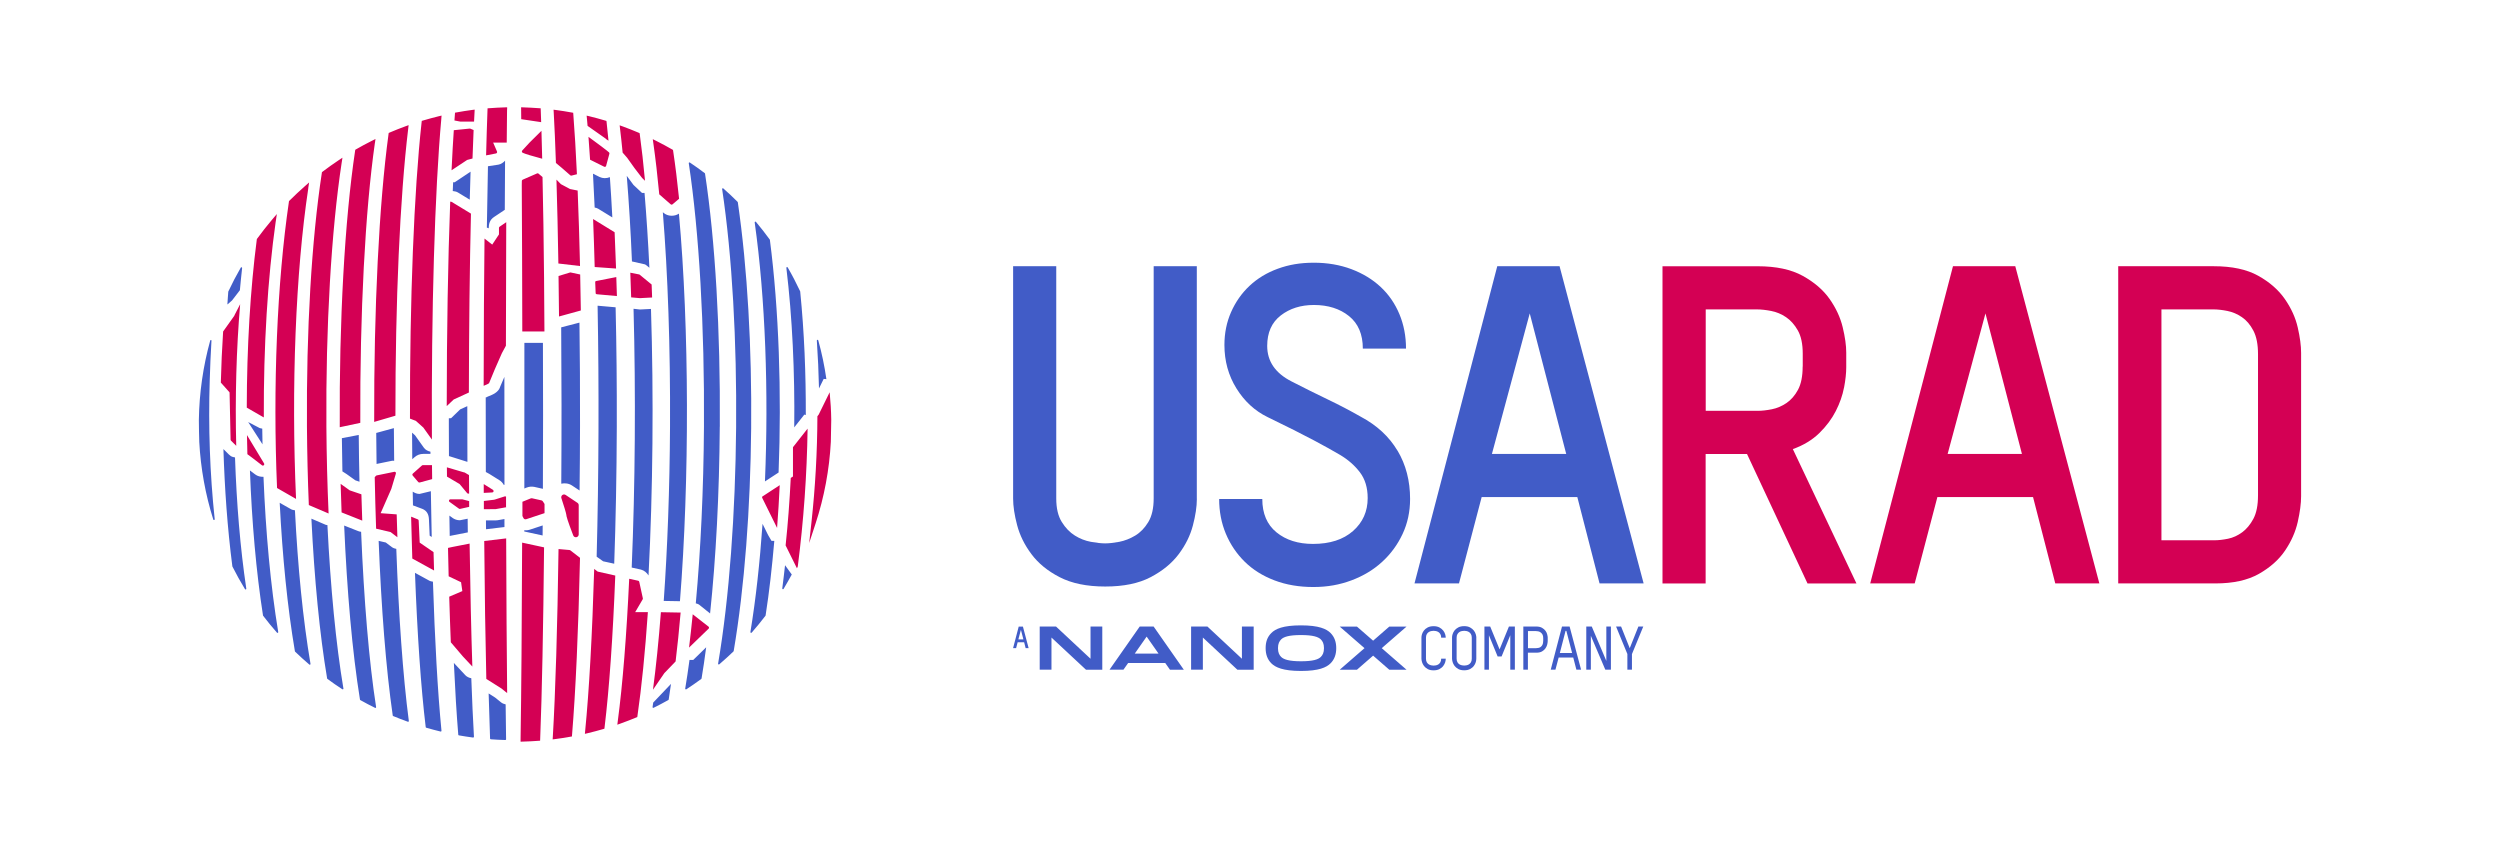 <?xml version="1.0" encoding="UTF-8"?>
<svg id="Layer_1" data-name="Layer 1" xmlns="http://www.w3.org/2000/svg" viewBox="0 0 612 208">
  <defs>
    <style>
      .cls-1 {
        fill: #d40054;
      }

      .cls-1, .cls-2 {
        stroke-width: 0px;
      }

      .cls-2 {
        fill: #415cc7;
      }
    </style>
  </defs>
  <path class="cls-2" d="m186.67,128.23c-.66,9.41-1.64,18.42-2.97,26.49-.01.08.03.16.1.19.02.01.05.02.08.02.05,0,.1-.02.13-.06,1.17-1.34,2.31-2.73,3.38-4.14.02-.02.03-.05.03-.08.89-5.68,1.58-11.86,2.13-18.24h-.68l-.85-1.45-1.35-2.73Zm-17.88,33.32c-.33,2.45-.68,4.8-1.05,7.01-.01.07.02.14.08.18.03.02.06.03.1.03s.07,0,.1-.03c1.22-.8,2.45-1.65,3.65-2.53.04-.03.06-.07.07-.11.41-2.41.78-4.99,1.13-7.64l-3.16,3.09h-.91Zm-47.44-34.15h-2.39c0,.73.01,1.44.02,2.16l4.51-.54c0-.65,0-1.3,0-1.96-.77.14-1.65.29-1.71.3l-.41.03Zm-10.6-.65l-.74-.53c.02,1.68.05,3.34.08,4.98.85-.18,2.19-.44,4.43-.87-.01-1.11-.03-2.23-.04-3.35l-1.9.38c-.67,0-1.3-.21-1.84-.6m-58.18.35c-1.19-11.24-1.58-22.62-1.22-33.95.08-3.29.25-6.55.43-9.79-.02-.06-.04-.13-.11-.14-.09-.01-.17.04-.2.13-1.74,6.3-2.68,12.83-2.78,19.44.01,1.85.05,3.67.1,5.41.35,6.45,1.5,12.83,3.43,18.97.02.08.09.12.17.12.01,0,.02,0,.04,0,.09-.02.15-.1.14-.19m6.16-56.04c.18-1.83.34-3.68.55-5.45.01-.08-.04-.16-.12-.19-.08-.03-.17,0-.21.08-1.09,1.89-2.11,3.85-3.04,5.83,0,.02-.01.04-.02.06-.1,1.04-.13,2.1-.22,3.14l1.14-.99,1.91-2.49Zm1.57,73.02c-1.48-9.91-2.38-20.9-2.76-32.11-.37-.07-.74-.14-1.05-.35l-.43-.35-1.36-1.35c.3,9.6.96,19.18,2.19,28.71,0,.02,0,.04.02.06.94,1.86,1.97,3.72,3.07,5.52.03.05.09.08.15.08.02,0,.04,0,.06-.01.08-.03.13-.11.11-.19m.47-40.77l3.5,5.44c-.01-.82-.05-3.01-.06-3.84-.32-.07-.64-.1-.91-.29l-2.53-1.32Zm7.35,51.4c-1.87-11.31-3.07-24.44-3.61-38.01-.72.03-1.46-.14-2.04-.59l-1.28-.97c.47,12.59,1.53,24.81,3.2,35.49,0,.03.02.06.03.08,1.07,1.41,2.21,2.8,3.39,4.14.03.04.08.06.13.06.02,0,.05,0,.08-.02.07-.03.11-.11.1-.19m7.81,7.98c.06-.04.1-.11.09-.18-1.85-10.86-3.12-23.88-3.81-37.6-.36-.06-.73-.11-1.03-.31-.79-.44-1.77-.99-2.7-1.53.66,13.09,1.9,25.6,3.72,36.34,0,.04.02.07.05.1,1.12,1.08,2.29,2.15,3.48,3.16.03.03.07.04.11.04.03,0,.06,0,.09-.02m8.15,5.86c-1.83-10.85-3.16-24.79-3.92-40.02-.14-.02-.28-.02-.41-.07l-3.51-1.51c.72,14.77,2.02,28.24,3.85,39.12,0,.05.03.09.07.11,1.2.89,2.43,1.74,3.65,2.53.03.02.06.03.1.03s.07,0,.1-.03c.06-.04.09-.11.08-.18m2.91-50.96l1.01.34c-.09-3.77-.15-7.58-.18-11.45l-4.13.79c.03,2.72.07,5.43.13,8.13l1.03.66,2.15,1.54Zm5.01,55.68c.05-.04.08-.1.07-.17-1.73-11.13-2.98-26.11-3.67-42.91-.24-.04-.49-.06-.71-.17l-3.44-1.36c.69,16,1.98,30.93,3.87,42.6,0,.05.04.1.09.13,1.19.67,2.41,1.31,3.61,1.9.02.01.05.02.08.02.04,0,.07-.01.1-.03m4.49-60.46c-.03-2.66-.06-5.33-.07-8.01l-4.32,1.18c.02,2.54.04,5.07.08,7.59l3.84-.79c.16-.03.32.03.48.03m3.52,63.84s.07-.1.06-.16c-1.46-11.09-2.48-25.9-3.07-42.13-.38-.07-.75-.19-1.08-.43l-1.49-1.13-1.75-.4c.64,16.3,1.79,31.32,3.45,42.75,0,.06.05.11.11.14,1.16.48,2.37.95,3.6,1.39.02,0,.04.01.06.01.04,0,.08-.01.11-.04m3.56-65.55h1.79c0-.18,0-.35,0-.53-.63-.14-1.21-.43-1.6-.96l-2.18-3.06-.72-.64c.01,2.19.03,4.35.05,6.5l.58-.51c.59-.52,1.32-.79,2.08-.79m1.61,20.03l.49.3c-.08-3.68-.15-7.42-.21-11.2l-2.77.67c-.61,0-1.17-.23-1.67-.56.02,1.12.04,2.25.06,3.36l2.28.85c1.12.45,1.57,1.33,1.63,2.54l.18,4.03Zm2.82,47.89s.07-.09.06-.15c-.94-9.56-1.63-22.32-2.09-36.49-.33-.06-.67-.1-.95-.28l-3.45-1.89c.57,15.05,1.46,28.12,2.63,37.77,0,.07.06.13.13.15,1.16.34,2.34.65,3.53.94.01,0,.03,0,.04,0,.04,0,.08-.02.11-.04m4.65-78.85l-2.25,2.18-.55.02c0,.61,0,1.21,0,1.82,0,2.5.02,4.98.03,7.44l.16.04,4.36,1.37c-.02-4.53-.03-9.09-.03-13.64l-1.73.79Zm2.32-51.31c.06-2.36.13-4.66.2-6.86l-3.88,2.59h-.39c-.03.72-.06,1.42-.09,2.15.43.06.86.12,1.24.34l2.93,1.78Zm.97,131.62s.06-.09.06-.14c-.24-4.18-.46-9.02-.65-14.33-.53-.1-1.04-.32-1.43-.71l-2.58-2.76-.26-.3c.31,6.71.67,12.66,1.08,17.59,0,.08.07.14.14.16,1.12.2,2.29.38,3.49.54h.02s.09-.02.12-.05m3.42-83.4l-.37.18h-.1c0,6.09,0,12.21.03,18.26l.84.46,2.45,1.53c.48.29.85.69,1.1,1.16h.17c-.02-8.74-.02-17.66-.02-26.43l-1.04,2.43c-.23.79-.9,1.65-3.06,2.4m4.2-45.73c.02-4.27.05-8.29.07-12.04-.44.48-.97.86-1.62.98l-2.57.39c-.1,4.65-.19,9.68-.27,15.02l.46.17c0-1.04.22-2.08,1.35-2.8l2.58-1.72Zm.27,129.75s.05-.08.05-.13c-.04-2.59-.08-5.47-.11-8.55-.42-.09-.83-.25-1.16-.53l-1.41-1.14-1.59-1.01c.11,4.05.23,7.76.35,11.05,0,.09.07.16.16.17,1.18.09,2.38.15,3.57.18h0s.09-.02.13-.05m4.51-51.29c0,.1,0,.2,0,.3h.04s4.45.97,4.45.97c0-.81.01-1.64.02-2.46l-3.15,1.04c-.48.15-.93.18-1.37.14m4.57-10.15c.06-11.83.06-23.99.01-35.72h-4.54c.01,11.69.01,23.83-.01,35.65l.54-.22c.64-.25,1.29-.3,1.93-.17l2.08.47Zm9.09-15.49c.02-8.65-.03-17.11-.14-25.19l-4.47,1.16c.1,12.49.11,25.56.02,38.27.91-.2,1.87-.07,2.67.47l1.81,1.2c.06-5.2.1-10.52.11-15.91m4.45-53.06l3.46,2.12c-.18-3.47-.38-6.72-.6-9.86-.85.34-1.74.33-2.52-.04l-1.62-.81c.15,2.65.29,5.42.41,8.29.3.05.6.14.88.3m4.54,53.41c.03-10.2-.07-20.03-.29-29.29l-4.41-.39c.37,19.93.29,41.78-.23,61.44l1.59,1.13,2.71.59c.37-10.4.59-21.67.63-33.48m7.41-39.44l.57.47c-.31-6.46-.71-12.6-1.19-18.32h-.62s-2.08-1.95-2.08-1.95l-1.65-2.23c.52,6.42.96,13.45,1.27,20.96,0,0,.02,0,.03,0l3.19.72.49.35Zm.36,75.77c1.07-20.55,1.28-43.95.6-65.22l-2.71.14-1.56-.18c.56,20.67.4,43.28-.45,63.35l2.27.5c.85.23,1.42.77,1.84,1.42m5.51,26.56l-4.36,4.58c-.05.35-.1.75-.15,1.09-.01.07.02.13.07.17.03.02.07.03.1.03.03,0,.05,0,.08-.02,1.2-.59,2.41-1.23,3.61-1.9.05-.03.08-.07.09-.13.2-1.22.37-2.55.56-3.83m2.19-20.23c2.35-29.57,2.3-66.92-.25-94.88-1.11.74-2.72.71-3.77-.2l-.17-.15c1.22,15.02,1.86,33.21,1.76,52.41-.08,15.31-.63,29.9-1.54,42.75l3.97.07Zm9.76-42.74c.16-23.52-1.12-45.51-3.62-61.94,0-.05-.03-.08-.07-.11-1.18-.9-2.4-1.77-3.64-2.6-.06-.04-.13-.04-.19,0-.06.04-.09.11-.08.17,2.53,16.7,3.89,40.22,3.72,64.54-.1,15.28-.8,30.18-2,43.2.3.1.62.16.87.37l2.63,2.11c1.43-13.52,2.26-29.21,2.37-45.75m3.41,54.94c5.32-31.27,5.75-77.47,1.01-109.85,0-.04-.02-.07-.05-.1-1.1-1.11-2.28-2.21-3.5-3.29-.06-.05-.14-.06-.2-.02-.07.03-.1.11-.09.18,4.95,32.92,4.51,83.95-.99,116.18-.01.07.02.15.09.18.03.02.06.02.09.02.04,0,.08-.01.11-.04,1.19-1.02,2.36-2.08,3.48-3.16.03-.03.05-.06.05-.1m10.99-43.71c.76-19.48.08-39.89-2.13-56.93,0-.03-.01-.06-.03-.08-1.07-1.47-2.21-2.93-3.38-4.33-.05-.06-.14-.08-.21-.05-.07.03-.11.11-.1.19,2.62,18.6,3.43,41.62,2.51,63.4l3.35-2.19Zm3.23,24.99l-1.65-2.28c-.21,1.6-.44,4.12-.68,5.68-.01.08.04.16.11.19.02,0,.04.01.06.01.06,0,.12-.03.15-.08.53-.87,1.51-2.62,2-3.51m3.09-39.16l.35.1c.03-10.1-.37-20.2-1.37-30.24,0-.02,0-.04-.02-.06-.93-1.98-1.95-3.95-3.04-5.83-.04-.07-.13-.11-.21-.08-.08.03-.13.1-.12.19,1.46,12.13,2.09,25.63,1.93,39.05l2.47-3.13Zm5.39-8.68c-.46-3.21-1.12-6.38-1.99-9.5-.02-.09-.11-.14-.2-.13-.09.01-.15.1-.15.19.27,3.89.44,7.8.53,11.72l1.15-2.34.65.06Z"/>
  <path class="cls-1" d="m128.82,127.1l4.48-1.48v-2.25s-.42-.65-.42-.65c-.08-.12-.2-.2-.34-.23l-2.29-.51c-.11-.02-.22-.01-.33.03l-2.03.82v3.49s.26.51.26.51c.12.24.37.36.67.27m-4.9,4.7l-5.38.64c.11,12.77.28,24.13.51,33.76l3.73,2.36,1.37,1.11c-.11-10.32-.19-23.06-.24-37.88m.07-7.61l.02.12h.01s-.02-.13-.02-.13c0,0-.01,0-.02,0m-2.97-1.84l-2.55.31v2.01s2.86-.01,2.86-.01c.03,0,2-.35,2.57-.46v-2.61s-.19-.06-.19-.06c-.02,0-.05-.01-.07-.01-.92.29-2.28.72-2.39.76-.1.04-.17.05-.24.06m-.32-2.41l-2.25-1.41v2.16s2.09-.11,2.09-.11c.15-.01.28-.11.31-.26.04-.15-.02-.3-.15-.38m-5.71,13.16c-4.11.79-5.15,1.02-5.29,1.06.05,2.36.1,4.68.16,6.95,2.14,1,2.73,1.29,2.9,1.38l.14.07.31,2.17-3.21,1.37c.11,3.91.25,7.66.39,11.16l2.95,3.46,2.32,2.48c-.29-8.84-.51-18.97-.67-30.1m-2.34-8.49l2.23-.5v-1.41s-1.66-.43-1.66-.43c-.03,0-.06-.01-.09-.01h-2.85c-.15,0-.28.09-.33.24-.05.14,0,.3.13.39l2.3,1.66c.08.06.19.08.28.06m1.03-8.92l-4.26-1.26.02,2.2s0,.05,0,.07c0,0,.02.01.05.03l3.04,1.79,1.85,2.23c.07.08.17.12.3.12h.18c-.01-1.51-.02-3.02-.03-4.54l-1.06-.63s-.05-.02-.08-.03m-11.39,11.5l-1.64-.66c.08,3.51.18,6.96.29,10.25l5.33,2.93c-.05-1.49-.09-2.99-.13-4.5l-3.39-2.33-.25-5.39c0-.14-.09-.25-.22-.31m.46-9.01l3.06-.83c-.01-1.14-.02-2.28-.04-3.42h-2.24c-.08,0-.17.03-.23.09l-2.22,1.98c-.14.13-.15.34-.03.48l1.35,1.58c.08.1.23.14.35.11m-10.7-1.63l-.3.35c.08,4.22.2,8.46.34,12.59l3.56.84,1.65,1.26c-.06-1.85-.12-3.72-.17-5.6l-3.93-.29,2.61-5.94,1.12-3.74v-.27s-.04-.05-.07-.08c-.08-.09-.21-.13-.32-.1l-4.29.88c-.08.01-.14.05-.19.11m-6.4,3.57l-2.25-1.61c.06,2.37.14,4.72.23,6.99l5.06,2.01c-.08-2.14-.15-4.31-.21-6.44l-2.83-.96Zm-20.99-6.6l-4.19-6.95c.02,1.66.06,3.19.1,4.68l1.06.78,2.52,1.94c.12.1.31.09.43-.01.12-.1.16-.29.08-.43m-5.86-39c-.56,1.11-1.15,2.26-1.4,2.72l-.03.06.02.03-.12.16s-1.66,2.32-2.64,3.71c-.27,4.14-.46,8.35-.56,12.51.71.8,1.73,1.94,2.02,2.26l.08.08.04.15.25,11.47c0,.1.04.18.1.25l1.28,1.27c-.3-11.76.03-23.73.96-34.68m8.72-20.26l.26-1.8-1.18,1.39c-1.26,1.49-2.48,3.05-3.63,4.62l-.08.11-.02.13c-1.58,12.17-2.43,26.39-2.45,41.14l4.17,2.4c-.07-17.45.94-34.04,2.92-47.99m7.95-8.1l.22-1.43-1.08.95c-1.29,1.14-2.55,2.32-3.73,3.5l-.12.12-.02.17c-2.89,19.73-3.95,45.26-2.9,70.06.89.53,2.49,1.45,4.65,2.67-1.21-27.21-.09-55.62,3-76.06m8.18-6.29l.18-1.18-.99.66c-1.3.87-2.6,1.79-3.86,2.75l-.17.13-.03.21c-2.51,16.45-3.8,38.49-3.64,62.04.05,6.54.2,13.01.46,19.24,1.52.65,3.59,1.54,4.84,2.07-.31-6.97-.49-14.12-.54-21.26-.17-24.41,1.2-47.99,3.75-64.68m8.13-4.74l.14-1-.9.45c-1.34.67-2.63,1.37-3.83,2.06l-.22.13-.04.25c-2.54,16.94-3.91,41.6-3.76,67.67l5.03-1.07c-.11-26.85,1.19-51.81,3.57-68.49m8.16-3.54l.1-.85-.8.29c-1.26.46-2.54.97-3.81,1.51l-.27.12-.04.3c-2.31,17.01-3.59,42.67-3.51,70.43l5.2-1.52c-.03-27.9,1.11-53.51,3.13-70.27m8.1-2.47l.07-.73-.72.17c-1.27.31-2.54.66-3.8,1.03l-.33.1-.04.34c-1.86,16.89-2.9,43.33-2.85,72.54l1.44.55,1.84,1.65,2.09,2.93c-.16-31.53.7-60.88,2.31-78.59m2.52,20.41c-.05-.03-.12-.05-.18-.05h-.17c-.55,14.5-.84,31.8-.85,50.04l1.71-1.62,3.71-1.7c.03-15.79.2-30.93.51-43.8l-4.72-2.87Zm4.44-17.95l-3.91.4c-.19,2.78-.36,5.82-.55,9.81l3.82-2.53,1.31-.35.03-.78c.08-2.21.15-4.17.24-6.19l-.78-.33c-.06-.02-.11-.03-.17-.03m1.18-4.01l.03-.63-.63.08c-1.26.17-2.53.37-3.78.6l-.4.07-.03.4c-.04.49-.08,1-.11,1.51l1.47.28h3.28s.03,0,.05,0c.04-.79.08-1.56.12-2.3m2.15,93.13h0s0,0,0,0Zm0,0h.02s-.01,0-.02,0h0Zm2.19-60.72l-1.9-1.49c-.11,9.34-.19,22.12-.21,36.05.48-.18,1.19-.49,1.33-.65l1.42-3.44,1.72-3.91.98-1.81c.01-10.87.04-21.04.08-30.24l-1.63,1.11c-.1.07-.15.17-.15.29v1.59s-1.65,2.5-1.65,2.5Zm3.64-33.07v-.55s-.54.02-.54.02c-1.27.04-2.54.1-3.78.2l-.47.03-.02.47c-.12,3.25-.24,6.97-.34,11.05l2.42-.47c.1-.02.19-.09.24-.18.05-.09.05-.2.01-.3l-.94-2.17h3.32c.02-2.92.05-5.64.08-8.1m3.69,106.02c-.07,20.33-.2,36.99-.38,48.18v.55s.54-.02.54-.02c1.27-.03,2.54-.1,3.77-.19l.47-.03.02-.47c.44-11.04.76-27.24.95-46.86l-5.37-1.16Zm-.22-103.66l4.88.73c-.03-1-.07-1.98-.1-2.92l-.02-.47-.47-.03c-1.24-.09-2.51-.16-3.77-.2l-.55-.02.03,2.91Zm.35,8.22c.61.29,2.26.79,4.78,1.46-.06-2.4-.12-4.68-.18-6.83l-2.88,2.85-1.82,1.97c-.07.08-.11.19-.09.3.02.11.09.2.19.24m-.09,43.76h5.42c-.02-4.28-.05-8.49-.09-12.59v-.4c-.1-10.16-.2-16.9-.38-24.82l-1.03-.87c-.08-.05-.2-.06-.31-.01l-3.51,1.53c-.11.05-.19.16-.21.29l-.02,1.07c.06,10.31.11,22.69.13,35.8m8.87,53.26c-.27,19.08-.75,34.97-1.4,45.97l-.04.63.63-.08c1.25-.16,2.49-.35,3.69-.57l.4-.07.03-.4c.87-10.47,1.55-25.45,1.95-43.33l-2.38-1.84s-.11-.06-.18-.07l-2.7-.24Zm4.38-2.9c.32-.06.56-.34.56-.68v-7.16c0-.23-.12-.45-.31-.57l-2.89-1.93c-.25-.17-.57-.16-.81.02-.23.18-.33.49-.23.77.54,1.62,1.17,3.67,1.2,4.02,0,.34.3,1.47,1.7,5.1.12.31.41.49.78.43m-1.19-88.52c.52-.12.95-.23,1.31-.33-.26-5.54-.55-10.47-.88-14.65l-.03-.4-.4-.07c-1.24-.23-2.52-.43-3.78-.6l-.63-.08.04.63c.2,3.58.38,7.75.54,12.41.64.51,2.08,1.74,3.52,3.02.08.07.2.1.31.08m-3.23,21.51l5.3.62c-.15-6.59-.35-12.81-.58-18.48l-1.86-.37-2.25-1.2-1.08-1.11c.19,6.19.35,13.09.47,20.54m.16,12.97l5.34-1.47c-.05-3-.1-5.93-.16-8.81l-2.31-.49c-.06-.01-.12,0-.18,0l-2.81.86c.05,3.24.09,6.54.12,9.9m8.61,61.79c-.48,16.12-1.24,29.83-2.21,39.65l-.07.74.72-.17c1.25-.3,2.51-.63,3.73-.99l.33-.1.04-.34c1.14-9.38,2.04-22.22,2.62-37.15l-4.31-.97-.86-.66Zm2.66-105.44c.24.24.52.45.84.62-.15-1.64-.31-3.15-.46-4.49l-.04-.34-.33-.1c-1.25-.37-2.52-.72-3.8-1.03l-.72-.17.07.73c.05.58.11,1.17.16,1.78,3.13,2.2,4,2.81,4.19,2.95l.09.07Zm.26,6.77l.8-2.95c.03-.12,0-.25-.1-.34-.4-.38-2.97-2.31-5.02-3.8.14,1.78.27,3.66.39,5.6l3.46,1.72c.08.04.19.04.29,0,.1-.04.17-.13.19-.22m2.4,25.15h.02c-.11-3.06-.23-6.05-.35-8.89l-5.27-3.24c.15,3.73.28,7.68.39,11.75l5.21.37Zm-4.63,6.29l4.86.44c-.03-1.14-.06-2.11-.1-3.13l-.05-1.52-5.04.99c-.09.08-.14.21-.12.31l.11,2.71c.03.09.17.2.33.21m7.88,69.61c-.64,13.82-1.6,25.88-2.8,34.89l-.11.86.81-.29c1.32-.47,2.6-.97,3.81-1.47l.27-.11.04-.29c1.02-7.04,1.88-15.58,2.55-25.39h-3.11l1.84-3.14c.04-.08.06-.16.04-.25l-.88-4.04c-.03-.13-.12-.23-.25-.26l-2.21-.48Zm3.18-98.07l.69.67c-.38-4.12-.81-7.94-1.28-11.37l-.04-.29-.27-.12c-1.27-.54-2.56-1.05-3.81-1.51l-.81-.29.1.85c.22,1.8.43,3.76.63,5.83.31.36.67.78,1.11,1.27l1.79,2.51,1.88,2.45Zm-.56,29.4l2.99-.16c-.04-1.07-.08-2.13-.12-3.18l-2.95-2.42s-.03-.02-.08-.04l-2.19-.43c.08,1.99.14,4,.21,6.04l2.14.19Zm9.59-24.33s0,0,0,0c-.43-4.24-.92-8.18-1.45-11.7l-.04-.25-.22-.13c-1.21-.7-2.5-1.39-3.83-2.06l-.9-.45.14,1c.53,3.72,1.02,7.93,1.45,12.51l2.8,2.44c.12.11.32.11.45,0l1.59-1.35Zm-.85,113.26c.45-3.74.87-7.76,1.23-11.96l-4.83-.09c-.54,7.04-1.2,13.42-1.94,18.98l2.78-4.06,2.76-2.87Zm8.12-8.07c.08-.1.08-.3-.03-.42l-3.9-3.05c-.28,2.84-.58,5.57-.9,8.15l4.84-4.68Zm16.72-24.6c.26-3.4.48-6.92.65-10.48l-4.31,2.82v.25s3.66,7.4,3.66,7.4Zm5.07,9.4c1.43-11.12,2.24-22.46,2.4-33.72l-3.56,4.52s-.02.07-.02.11v7.09l-.54.35c-.28,5.67-.7,11.23-1.26,16.52l2.49,5.03h0s.28.56.28.56c.05-.1.1-.2.15-.29l.05-.17Zm8.19-35.91c-.03-2.22-.17-4.47-.39-6.71l-2.69,5.48-.31.39c-.03,8.7-.52,17.45-1.46,26.02l-.55,5.01,1.57-4.79c2.11-6.45,3.37-13.17,3.73-19.98.05-1.75.09-3.57.1-5.41"/>
  <path class="cls-1" d="m552.76,121.3c0,2.39-.38,4.29-1.13,5.7-.75,1.41-1.67,2.51-2.75,3.31-1.08.79-2.23,1.32-3.45,1.57-1.23.25-2.34.38-3.35.38h-12.96v-56.52h12.74c1.01,0,2.14.13,3.4.38,1.26.25,2.45.76,3.56,1.52,1.12.76,2.05,1.86,2.81,3.31.76,1.45,1.13,3.36,1.13,5.75v34.61Zm10.55.21v-35.13c0-1.74-.27-3.81-.82-6.2-.54-2.39-1.59-4.71-3.15-6.96-1.56-2.25-3.73-4.15-6.52-5.71-2.79-1.56-6.43-2.34-10.92-2.34h-23.36v77.65h23.79c4.35,0,7.89-.78,10.65-2.34,2.75-1.56,4.89-3.46,6.41-5.71,1.52-2.25,2.55-4.58,3.1-7.01.54-2.43.82-4.51.82-6.25"/>
  <path class="cls-1" d="m441.29,89.73c0,2.38-.38,4.28-1.14,5.69-.76,1.41-1.71,2.49-2.83,3.25-1.13.76-2.32,1.27-3.59,1.52-1.27.25-2.41.38-3.43.38h-12.74v-24.83h12.53c1.02,0,2.18.13,3.48.38,1.31.25,2.52.76,3.65,1.52,1.12.76,2.09,1.84,2.89,3.25.8,1.41,1.2,3.31,1.2,5.69v3.15Zm10.13,5.18c.36-1.89.54-3.56.54-5.01v-3.59c0-1.74-.29-3.81-.87-6.21-.58-2.4-1.65-4.7-3.21-6.92-1.56-2.21-3.76-4.1-6.59-5.66-2.83-1.56-6.5-2.34-11-2.34h-23.31v77.65h10.56v-31.69h10.13l14.81,31.69h11.98l-15.57-32.89c2.61-.94,4.77-2.25,6.48-3.92,1.7-1.67,3.05-3.47,4.03-5.39.98-1.92,1.65-3.83,2.01-5.72"/>
  <path class="cls-1" d="m494.97,111.13h-18.19l9.26-34.41,8.93,34.41Zm18.95,31.69l-20.58-77.65h-15.25l-20.26,77.65h10.89l5.55-21.13h23.42l5.44,21.13h10.78Z"/>
  <path class="cls-2" d="m383.41,111.13h-18.19l9.26-34.41,8.93,34.41Zm18.95,31.69l-20.58-77.65h-15.25l-20.26,77.65h10.89l5.55-21.13h23.42l5.44,21.13h10.78Z"/>
  <path class="cls-2" d="m292.98,122.13v-56.96h-10.56v56.85c0,2.4-.44,4.32-1.31,5.77-.87,1.45-1.94,2.56-3.21,3.32-1.27.76-2.58,1.27-3.92,1.53-1.34.25-2.49.38-3.43.38s-2.11-.13-3.49-.38c-1.38-.25-2.69-.76-3.92-1.53-1.23-.76-2.31-1.87-3.21-3.32-.91-1.45-1.36-3.38-1.36-5.77v-56.85h-10.56v56.85c0,1.89.33,4.07.98,6.53.65,2.47,1.81,4.83,3.49,7.08,1.67,2.25,3.97,4.14,6.92,5.66,2.94,1.52,6.66,2.29,11.16,2.29s8.2-.76,11.11-2.29c2.9-1.52,5.19-3.39,6.86-5.61,1.67-2.21,2.83-4.55,3.48-7.02.65-2.47.98-4.65.98-6.53"/>
  <path class="cls-2" d="m342.1,110.32c-2.05-3.45-5.05-6.22-9.02-8.33-2.54-1.45-5.21-2.85-8.01-4.19-2.8-1.34-5.75-2.81-8.87-4.41-4-2.03-5.99-4.94-5.99-8.71,0-3.27,1.11-5.75,3.32-7.46,2.21-1.71,4.92-2.56,8.11-2.56,3.48,0,6.35.91,8.6,2.72,2.25,1.81,3.38,4.46,3.38,7.95h10.57c0-3.05-.54-5.86-1.62-8.44-1.08-2.58-2.6-4.79-4.58-6.64-1.98-1.85-4.36-3.3-7.16-4.36-2.8-1.05-5.86-1.58-9.2-1.58s-6.14.49-8.82,1.47c-2.69.98-4.99,2.38-6.92,4.19-1.93,1.81-3.43,3.96-4.52,6.43-1.09,2.47-1.63,5.16-1.63,8.06,0,3.92.98,7.46,2.94,10.62,1.96,3.16,4.5,5.5,7.62,7.02,4.79,2.32,8.55,4.21,11.27,5.66,2.72,1.45,4.88,2.65,6.48,3.6,1.96,1.16,3.57,2.58,4.85,4.25,1.27,1.67,1.91,3.78,1.91,6.32,0,3.27-1.2,5.95-3.59,8.06-2.4,2.11-5.66,3.16-9.8,3.16-3.63,0-6.61-.94-8.93-2.83-2.32-1.89-3.48-4.61-3.48-8.17h-10.56c0,3.05.54,5.88,1.63,8.49,1.09,2.61,2.63,4.9,4.62,6.86,1.99,1.96,4.42,3.48,7.28,4.57,2.86,1.09,6.03,1.63,9.51,1.63s6.45-.55,9.35-1.63c2.9-1.09,5.4-2.59,7.5-4.52,2.1-1.92,3.77-4.19,5-6.81,1.23-2.61,1.85-5.48,1.85-8.6,0-4.43-1.02-8.37-3.07-11.82"/>
  <path class="cls-2" d="m249.92,154.18l.61,2.35h-1.24l.63-2.35Zm-.54-.79l-1.38,5.28h.74l.38-1.44h1.59l.37,1.44h.73l-1.4-5.28h-1.04Z"/>
  <path class="cls-2" d="m402.31,153.37h-1.23l-2.12,5.31-2.12-5.31h-1.23l2.77,6.73v3.83h1.12v-3.81l2.78-6.76h.01Zm-7.96,10.57v-10.57h-1.12v8.42l-3.57-8.42h-1.34v10.57h1.12v-8.3l3.54,8.3h1.38-.01Zm-9.5-4.09h-3l1.4-5.42h.19l1.41,5.42Zm2.2,4.09l-2.81-10.57h-1.86l-2.76,10.57h1.15l.79-2.98h3.57l.77,2.98h1.15Zm-9.28-7c0,.37-.06.68-.18.91s-.27.4-.44.53c-.18.12-.36.2-.56.23-.2.04-.37.06-.54.06h-2v-4.18h1.96c.16,0,.34.02.55.06.2.04.4.12.57.25.18.12.33.29.46.51s.19.53.19.9v.72h-.01Zm1.12-.76c0-.22-.04-.5-.12-.82-.07-.33-.21-.63-.42-.92s-.49-.54-.86-.75c-.37-.21-.85-.32-1.45-.32h-3.13v10.57h1.12v-4.16h2.06c.58,0,1.06-.11,1.41-.32.36-.21.64-.46.84-.76.2-.29.34-.61.42-.92.07-.33.12-.6.12-.84v-.77h.01Zm-14.4,7.76v-8.43l2.13,5.19h.97l2.13-5.19v8.43h1.12v-10.57h-1.45l-2.29,5.6-2.3-5.6h-1.41v10.57h1.12-.01Zm-4.2-2.71c0,.37-.07.68-.21.9s-.3.4-.49.51c-.2.12-.4.2-.6.23-.21.04-.39.06-.54.06s-.33-.02-.55-.06-.42-.12-.62-.23c-.19-.12-.36-.29-.49-.51-.14-.22-.21-.53-.21-.9v-5.12c0-.36.07-.67.21-.89s.3-.4.49-.51c.19-.12.4-.2.62-.23s.4-.06.55-.06.33.02.54.06.41.12.6.23.35.29.49.51c.14.22.21.53.21.89v5.13h0Zm1.12-5.14c0-.22-.05-.5-.14-.82s-.26-.63-.48-.92-.54-.54-.91-.75c-.39-.21-.86-.32-1.44-.32s-1.09.11-1.47.32c-.39.21-.69.46-.91.75s-.37.6-.47.91-.13.58-.13.82v5.15c0,.23.05.51.14.84s.26.63.48.94c.22.29.53.55.91.76.39.21.86.32,1.44.32s1.08-.11,1.46-.32.69-.46.91-.76c.22-.29.39-.61.47-.92.09-.33.13-.6.13-.84v-5.15h.01Zm-7.49,5.15h-1.12c0,.37-.07.68-.21.9s-.3.4-.49.51c-.19.12-.4.2-.6.23-.21.04-.39.06-.54.06s-.33-.02-.55-.06c-.21-.04-.42-.12-.62-.23-.2-.12-.36-.29-.5-.51s-.21-.53-.21-.9v-5.13c0-.36.07-.67.21-.89s.3-.4.5-.51c.19-.12.4-.2.62-.23.22-.04.4-.06.55-.06s.33.02.54.06.41.12.6.23c.2.12.36.29.49.51.14.22.21.51.21.88h1.12c0-.22-.05-.5-.14-.82s-.26-.63-.48-.92c-.23-.29-.54-.54-.91-.75-.39-.21-.86-.32-1.44-.32s-1.08.11-1.47.32c-.39.21-.69.46-.91.75s-.37.6-.47.91-.13.58-.13.82v5.15c0,.23.05.51.14.84.09.33.26.63.48.94.22.29.53.55.91.76.37.21.86.32,1.44.32s1.08-.11,1.46-.32.69-.46.91-.76c.22-.29.39-.61.48-.92.09-.33.13-.6.13-.84"/>
  <path class="cls-2" d="m266.96,163.95h2.88v-10.57h-2.88v7.88l-8.44-7.88h-4v10.56h2.88v-7.87l8.45,7.88h1.12-.01Zm16.66-3.95h-5.83l2.91-4.16,2.91,4.16h.01Zm2.77,3.95h3.41l-7.39-10.57h-3.41l-7.39,10.56h3.41l1.15-1.64h9.08l1.15,1.64h-.01Zm17.63,0h2.88v-10.57h-2.88v7.88l-8.44-7.88h-4v10.56h2.88v-7.87l8.45,7.88h1.12-.01Zm20.09-5.28c0,1.11-.34,1.71-.78,2.15-.61.61-1.88,1.06-4.85,1.06s-4.24-.46-4.85-1.06c-.44-.44-.78-1.03-.78-2.15s.34-1.69.78-2.15c.61-.61,1.88-1.06,4.85-1.06s4.24.46,4.85,1.06c.44.44.78,1.03.78,2.15m1.61,3.71c.98-.98,1.39-2.22,1.39-3.71s-.41-2.72-1.39-3.71c-1.01-1.01-2.86-1.87-7.25-1.87s-6.24.86-7.25,1.87c-1.01,1.01-1.39,2.22-1.39,3.71s.41,2.72,1.39,3.71c.98.98,2.86,1.87,7.25,1.87s6.24-.86,7.25-1.87m12.53-3.71l6.07-5.28h-4.22l-3.96,3.45-3.96-3.45h-4.22l6.07,5.28-6.07,5.28h4.22l3.96-3.45,3.96,3.45h4.22l-6.07-5.28Z"/>
</svg>